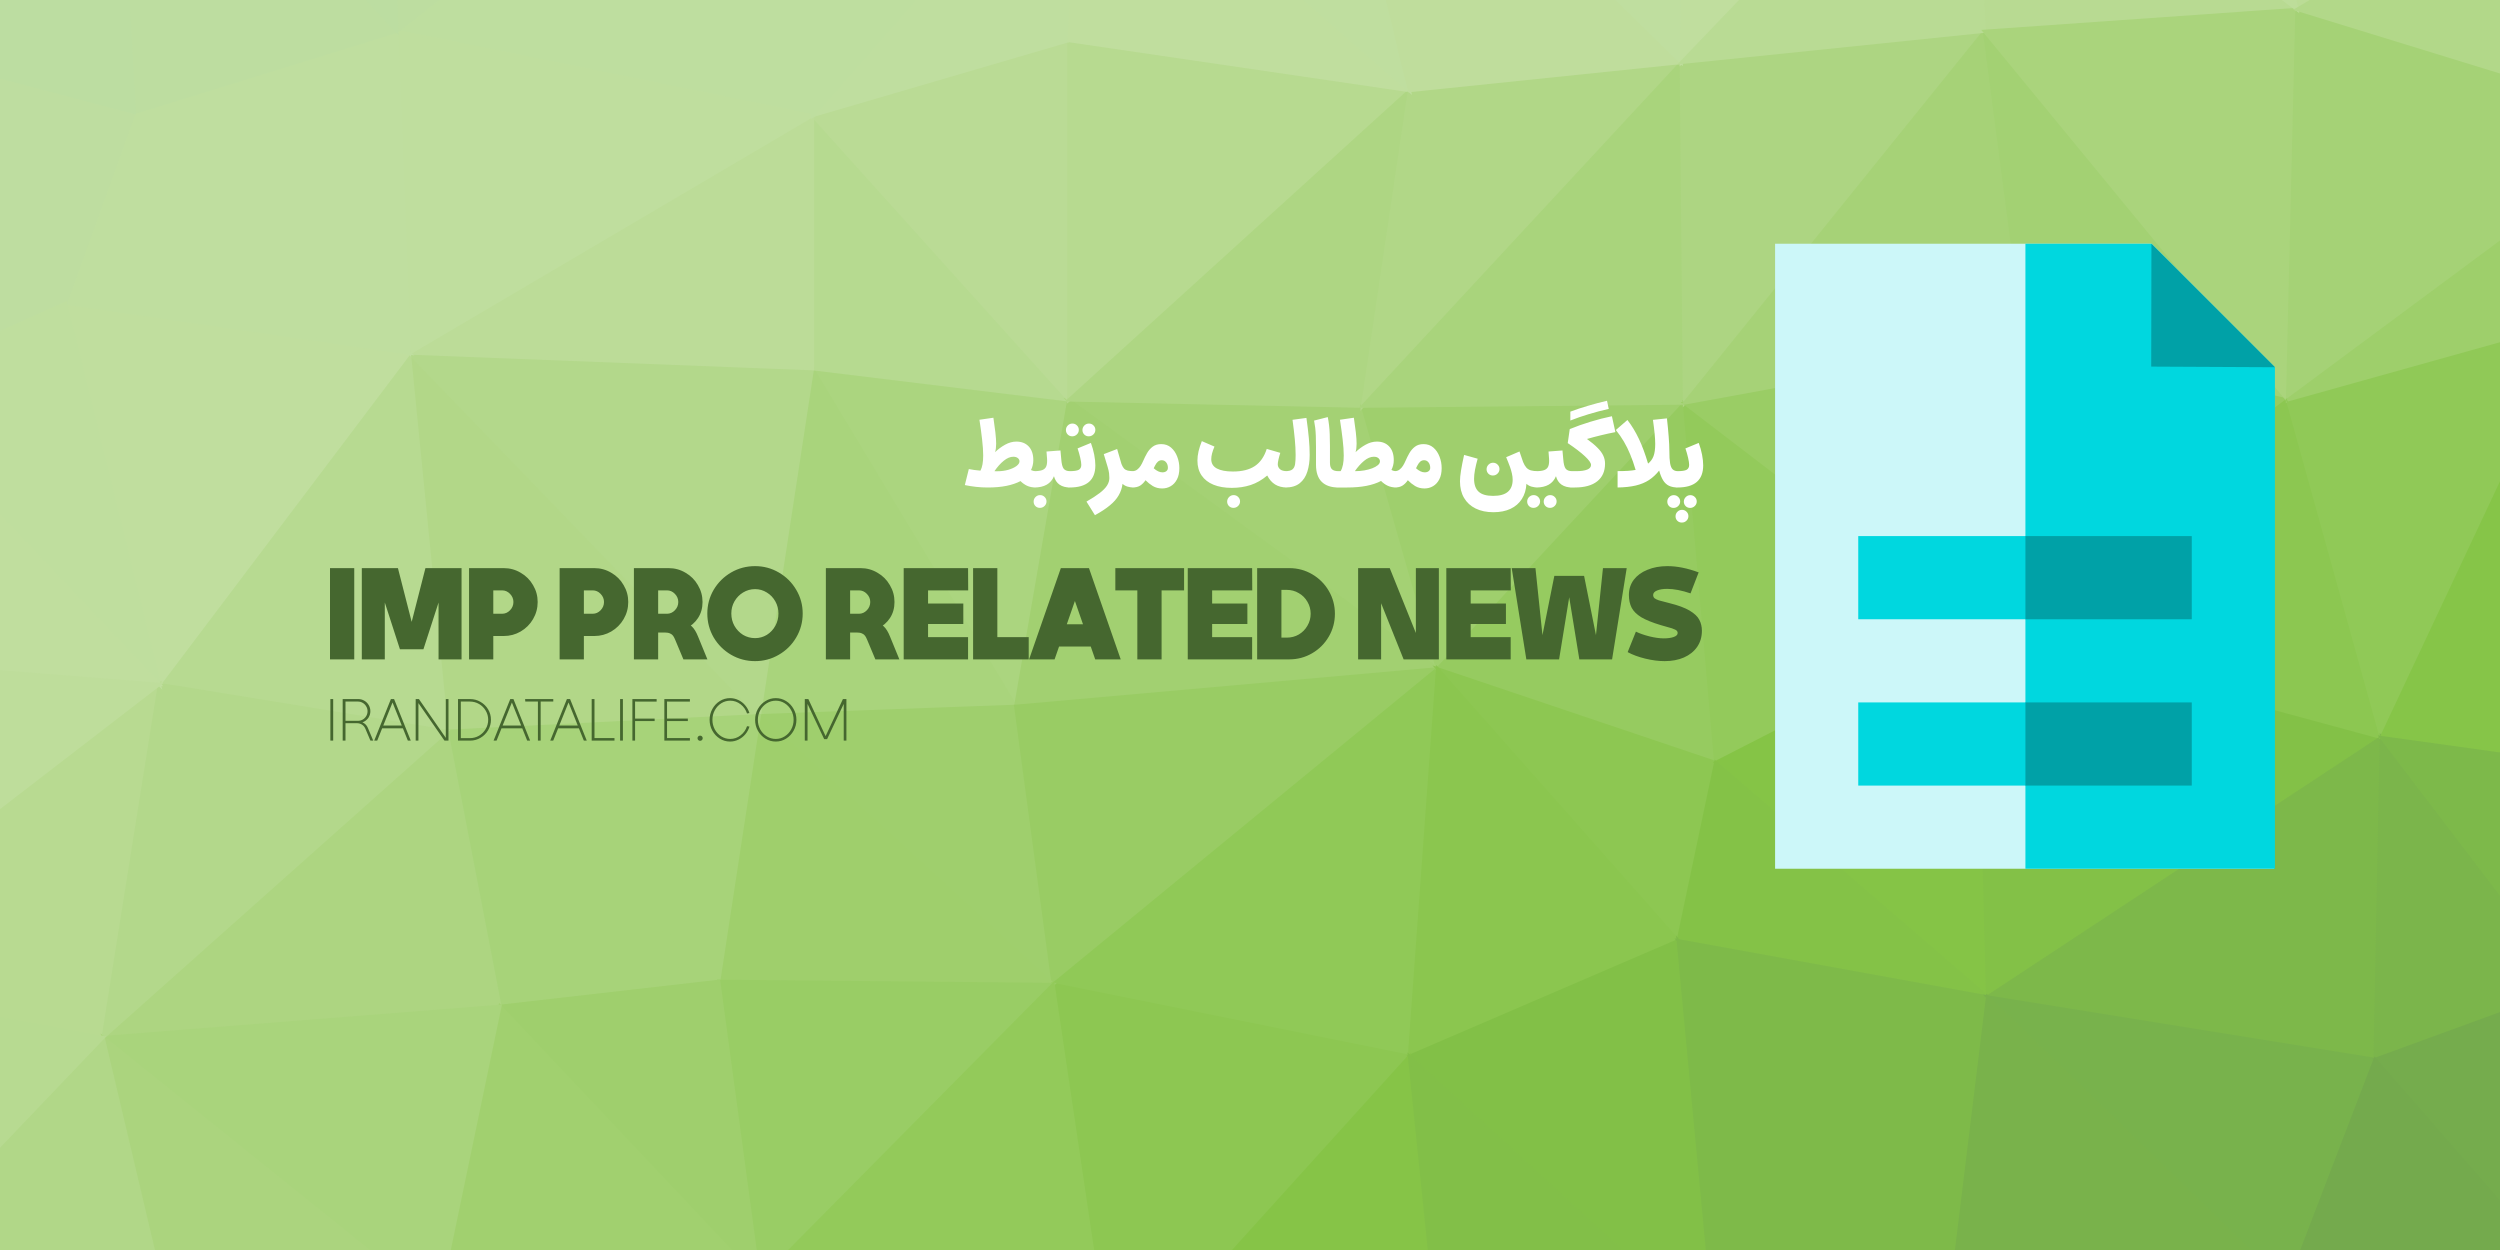 <svg width="800" height="400" viewBox="0 0 800 400" fill="none" xmlns="http://www.w3.org/2000/svg">
<rect width="800" height="400" fill="#F5F5F5"/>
<g clip-path="url(#clip0_0_1)">
<path d="M342 128L260 118L325 226L342 128Z" fill="#ABD57F" stroke="#ABD57F"/>
<path d="M260 118L243 229L325 226L260 118Z" fill="#A9D47C" stroke="#A9D47C"/>
<path d="M342 128L260 37V118L342 128Z" fill="#B6DA90" stroke="#B6DA90"/>
<path d="M131 113L143 234L243 229L131 113Z" fill="#B2D788" stroke="#B2D788"/>
<path d="M243 229L337 315L325 226L243 229Z" fill="#9FCF6D" stroke="#9FCF6D"/>
<path d="M460 214L436 130L342 128L460 214Z" fill="#A4D174" stroke="#A4D174"/>
<path d="M342 128V13L260 37L342 128Z" fill="#BADB95" stroke="#BADB95"/>
<path d="M460 214L342 128L325 226L460 214Z" fill="#A2D071" stroke="#A2D071"/>
<path d="M342 128L451 29L342 13V128Z" fill="#B7DA90" stroke="#B7DA90"/>
<path d="M337 315L460 214L325 226L337 315Z" fill="#99CC64" stroke="#99CC64"/>
<path d="M131 113L243 229L260 118L131 113Z" fill="#B3D88B" stroke="#B3D88B"/>
<path d="M243 229L230 314L337 315L243 229Z" fill="#9FCF6C" stroke="#9FCF6C"/>
<path d="M260 37L131 113L260 118V37Z" fill="#BCDC98" stroke="#BCDC98"/>
<path d="M143 234L230 314L243 229L143 234Z" fill="#A7D379" stroke="#A7D379"/>
<path d="M436 130L451 29L342 128L436 130Z" fill="#AED683" stroke="#AED683"/>
<path d="M246 -83L127 10L260 37L246 -83Z" fill="#BEDE9F" stroke="#BEDE9F"/>
<path d="M337 315L451 338L460 214L337 315Z" fill="#90C957" stroke="#90C957"/>
<path d="M460 214L539 129L436 130L460 214Z" fill="#9FCF6D" stroke="#9FCF6D"/>
<path d="M356 443L451 338L337 315L356 443Z" fill="#8DC752" stroke="#8DC752"/>
<path d="M143 234L160 322L230 314L143 234Z" fill="#A7D379" stroke="#A7D379"/>
<path d="M230 314L243 410L337 315L230 314Z" fill="#99CD65" stroke="#99CD65"/>
<path d="M33 332L160 322L143 234L33 332Z" fill="#ADD581" stroke="#ADD581"/>
<path d="M347 -62L260 37L342 13L347 -62Z" fill="#BFDE9F" stroke="#BFDE9F"/>
<path d="M260 37L127 10L131 113L260 37Z" fill="#BFDE9E" stroke="#BFDE9E"/>
<path d="M131 113L51 219L143 234L131 113Z" fill="#B7DA91" stroke="#B7DA91"/>
<path d="M451 29L347 -62L342 13L451 29Z" fill="#C0DE9E" stroke="#C0DE9E"/>
<path d="M160 322L243 410L230 314L160 322Z" fill="#9FCF6D" stroke="#9FCF6D"/>
<path d="M549 244L539 129L460 214L549 244Z" fill="#96CB60" stroke="#96CB60"/>
<path d="M436 130L538 20L451 29L436 130Z" fill="#B1D787" stroke="#B1D787"/>
<path d="M21 97L51 219L131 113L21 97Z" fill="#C0DE9E" stroke="#C0DE9E"/>
<path d="M160 322L140 418L243 410L160 322Z" fill="#A1D06F" stroke="#A1D06F"/>
<path d="M537 301L549 244L460 214L537 301Z" fill="#8DC752" stroke="#8DC752"/>
<path d="M347 -62L246 -83L260 37L347 -62Z" fill="#BEDE9F" stroke="#BEDE9F"/>
<path d="M243 410L356 443L337 315L243 410Z" fill="#93CA5A" stroke="#93CA5A"/>
<path d="M451 338L537 301L460 214L451 338Z" fill="#8BC64F" stroke="#8BC64F"/>
<path d="M549 428L537 301L451 338L549 428Z" fill="#82C047" stroke="#82C047"/>
<path d="M43 36L131 113L127 10L43 36Z" fill="#BFDE9F" stroke="#BFDE9F"/>
<path d="M43 36L21 97L131 113L43 36Z" fill="#BFDE9F" stroke="#BFDE9F"/>
<path d="M539 129L538 20L436 130L539 129Z" fill="#A9D47C" stroke="#A9D47C"/>
<path d="M451 29L421 -95L347 -62L451 29Z" fill="#BFDE9F" stroke="#BFDE9F"/>
<path d="M538 20L421 -95L451 29L538 20Z" fill="#BFDD9C" stroke="#BFDD9C"/>
<path d="M33 332L140 418L160 322L33 332Z" fill="#A9D47C" stroke="#A9D47C"/>
<path d="M36 -88L43 36L127 10L36 -88Z" fill="#BDDDA0" stroke="#BDDDA0"/>
<path d="M-71 313L33 332L51 219L-71 313Z" fill="#B8DA91" stroke="#B8DA91"/>
<path d="M51 219L33 332L143 234L51 219Z" fill="#B3D88B" stroke="#B3D88B"/>
<path d="M356 443L461 435L451 338L356 443Z" fill="#86C447" stroke="#86C447"/>
<path d="M246 -83L123 -102L127 10L246 -83Z" fill="#BDDDA0" stroke="#BDDDA0"/>
<path d="M549 244L633 201L539 129L549 244Z" fill="#93CA5B" stroke="#93CA5B"/>
<path d="M539 129L635 10L538 20L539 129Z" fill="#ADD582" stroke="#ADD582"/>
<path d="M636 319L633 201L549 244L636 319Z" fill="#85C446" stroke="#85C446"/>
<path d="M636 319L549 244L537 301L636 319Z" fill="#84C247" stroke="#84C247"/>
<path d="M633 201L648 109L539 129L633 201Z" fill="#9ACD65" stroke="#9ACD65"/>
<path d="M538 20L540 -87L421 -95L538 20Z" fill="#BFDE9F" stroke="#BFDE9F"/>
<path d="M461 435L549 428L451 338L461 435Z" fill="#82BF48" stroke="#82BF48"/>
<path d="M630 -76L540 -87L538 20L630 -76Z" fill="#C0DE9E" stroke="#C0DE9E"/>
<path d="M123 -102L36 -88L127 10L123 -102Z" fill="#BCDDA1" stroke="#BCDDA1"/>
<path d="M-78 4L-39 124L21 97L-78 4Z" fill="#BEDDA0" stroke="#BEDDA0"/>
<path d="M-78 4L21 97L43 36L-78 4Z" fill="#BEDDA0" stroke="#BEDDA0"/>
<path d="M21 97L-39 124L51 219L21 97Z" fill="#BFDE9E" stroke="#BFDE9E"/>
<path d="M33 332L59 442L140 418L33 332Z" fill="#ABD47E" stroke="#ABD47E"/>
<path d="M-51 420L59 442L33 332L-51 420Z" fill="#B1D788" stroke="#B1D788"/>
<path d="M-39 124L-75 209L51 219L-39 124Z" fill="#C0DE9E" stroke="#C0DE9E"/>
<path d="M648 109L635 10L539 129L648 109Z" fill="#A6D277" stroke="#A6D277"/>
<path d="M732 128L635 10L648 109L732 128Z" fill="#A3D173" stroke="#A3D173"/>
<path d="M624 417L636 319L537 301L624 417Z" fill="#7EBA49" stroke="#7EBA49"/>
<path d="M633 201L732 128L648 109L633 201Z" fill="#96CB60" stroke="#96CB60"/>
<path d="M-75 209L-71 313L51 219L-75 209Z" fill="#BEDD9B" stroke="#BEDD9B"/>
<path d="M36 -88L-78 4L43 36L36 -88Z" fill="#BCDDA1" stroke="#BCDDA1"/>
<path d="M549 428L624 417L537 301L549 428Z" fill="#7EBA49" stroke="#7EBA49"/>
<path d="M735 3L630 -76L635 10L735 3Z" fill="#B8DA92" stroke="#B8DA92"/>
<path d="M635 10L630 -76L538 20L635 10Z" fill="#B9DB94" stroke="#B9DB94"/>
<path d="M-71 313L-51 420L33 332L-71 313Z" fill="#B7DA91" stroke="#B7DA91"/>
<path d="M762 236L633 201L636 319L762 236Z" fill="#83C147" stroke="#83C147"/>
<path d="M762 236L732 128L633 201L762 236Z" fill="#8CC751" stroke="#8CC751"/>
<path d="M36 -88L-55 -83L-78 4L36 -88Z" fill="#BBDDA2" stroke="#BBDDA2"/>
<path d="M760 339L762 236L636 319L760 339Z" fill="#7DB84A" stroke="#7DB84A"/>
<path d="M732 128L735 3L635 10L732 128Z" fill="#AAD47C" stroke="#AAD47C"/>
<path d="M718 -75L735 3L851 -66L718 -75Z" fill="#BBDC96" stroke="#BBDC96"/>
<path d="M732 412L760 339L636 319L732 412Z" fill="#78B24C" stroke="#78B24C"/>
<path d="M852 39L735 3L732 128L852 39Z" fill="#A5D276" stroke="#A5D276"/>
<path d="M735 3L718 -75L630 -76L735 3Z" fill="#BDDD9A" stroke="#BDDD9A"/>
<path d="M825 102L732 128L762 236L825 102Z" fill="#90C957" stroke="#90C957"/>
<path d="M624 417L732 412L636 319L624 417Z" fill="#79B24B" stroke="#79B24B"/>
<path d="M-51 420L-163 393L59 442L-51 420Z" fill="#B7DA91" stroke="#B7DA91"/>
<path d="M823 316L762 236L760 339L823 316Z" fill="#7BB54B" stroke="#7BB54B"/>
<path d="M841 247L825 102L762 236L841 247Z" fill="#86C548" stroke="#86C548"/>
<path d="M821 409L823 316L760 339L821 409Z" fill="#75AC4D" stroke="#75AC4D"/>
<path d="M823 316L841 247L762 236L823 316Z" fill="#7DB94A" stroke="#7DB94A"/>
<path d="M825 102L852 39L732 128L825 102Z" fill="#9ECF6B" stroke="#9ECF6B"/>
<path d="M732 412L821 409L760 339L732 412Z" fill="#74AA4D" stroke="#74AA4D"/>
<path d="M852 39L851 -66L735 3L852 39Z" fill="#B2D889" stroke="#B2D889"/>
<path d="M105.72 237V223.7H106.62V237H105.72ZM109.656 223.7H114.636C115.343 223.7 115.989 223.873 116.576 224.22C117.176 224.567 117.649 225.04 117.996 225.64C118.343 226.227 118.516 226.873 118.516 227.58C118.516 228.287 118.343 228.933 117.996 229.52C117.649 230.093 117.176 230.547 116.576 230.88C115.989 231.213 115.343 231.38 114.636 231.38H110.556V237H109.656V223.7ZM116.956 233.28C116.703 232.667 116.336 232.207 115.856 231.9C115.376 231.58 114.809 231.42 114.156 231.42H110.096V230.84H114.176C115.936 230.84 117.116 231.533 117.716 232.92L119.436 237H118.536L116.956 233.28ZM114.556 230.66C115.103 230.66 115.609 230.527 116.076 230.26C116.556 229.98 116.929 229.607 117.196 229.14C117.476 228.66 117.616 228.14 117.616 227.58C117.616 227.033 117.476 226.527 117.196 226.06C116.929 225.58 116.556 225.2 116.076 224.92C115.609 224.64 115.103 224.5 114.556 224.5H110.556V230.66H114.556ZM125.089 223.7H126.049L120.709 237H119.749L125.089 223.7ZM125.169 223.7H126.109L131.449 237H130.509L125.169 223.7ZM122.209 232.18H129.109V233.06H122.209V232.18ZM142.236 237L133.896 225V237H133.016V223.7H134.056L142.656 236.12V223.7H143.516V237H142.236ZM146.561 223.7H150.441C151.641 223.7 152.748 224 153.761 224.6C154.788 225.187 155.601 225.987 156.201 227C156.801 228.013 157.101 229.12 157.101 230.32C157.101 231.52 156.801 232.633 156.201 233.66C155.601 234.687 154.788 235.5 153.761 236.1C152.748 236.7 151.641 237 150.441 237H146.561V223.7ZM150.361 236.2C151.428 236.2 152.408 235.94 153.301 235.42C154.195 234.887 154.901 234.173 155.421 233.28C155.955 232.373 156.221 231.387 156.221 230.32C156.221 229.267 155.955 228.293 155.421 227.4C154.901 226.507 154.195 225.8 153.301 225.28C152.408 224.76 151.428 224.5 150.361 224.5H147.461V236.2H150.361ZM163.283 223.7H164.243L158.903 237H157.943L163.283 223.7ZM163.363 223.7H164.303L169.643 237H168.703L163.363 223.7ZM160.403 232.18H167.303V233.06H160.403V232.18ZM172.132 224.5H168.092L168.032 223.7H177.052V224.5H173.012V237H172.132V224.5ZM181.409 223.7H182.369L177.029 237H176.069L181.409 223.7ZM181.489 223.7H182.429L187.769 237H186.829L181.489 223.7ZM178.529 232.18H185.429V233.06H178.529V232.18ZM196.636 237H189.336V223.7H190.236V236.18H196.636V237ZM198.429 237V223.7H199.329V237H198.429ZM202.365 223.7H210.125V224.52L203.225 224.5V229.96H209.485V230.74H203.225V237H202.365V223.7ZM212.59 223.7H220.77V224.52L213.45 224.5V229.96H220.11V230.74H213.45V236.18H220.77V237H212.59V223.7ZM224.045 237.06C223.818 237.06 223.618 236.98 223.445 236.82C223.285 236.647 223.205 236.447 223.205 236.22C223.205 235.993 223.285 235.8 223.445 235.64C223.605 235.48 223.805 235.4 224.045 235.4C224.271 235.4 224.465 235.48 224.625 235.64C224.785 235.8 224.865 235.993 224.865 236.22C224.865 236.46 224.785 236.66 224.625 236.82C224.465 236.98 224.271 237.06 224.045 237.06ZM233.614 237.3C232.427 237.3 231.334 236.987 230.334 236.36C229.334 235.733 228.541 234.887 227.954 233.82C227.367 232.753 227.074 231.593 227.074 230.34C227.074 229.087 227.367 227.933 227.954 226.88C228.541 225.813 229.334 224.967 230.334 224.34C231.334 223.713 232.427 223.4 233.614 223.4C234.561 223.4 235.454 223.607 236.294 224.02C237.147 224.42 237.874 224.987 238.474 225.72C239.087 226.44 239.534 227.26 239.814 228.18L239.054 228.32C238.654 227.107 237.961 226.12 236.974 225.36C235.987 224.6 234.887 224.22 233.674 224.22C232.647 224.22 231.694 224.493 230.814 225.04C229.947 225.587 229.254 226.333 228.734 227.28C228.227 228.213 227.974 229.233 227.974 230.34C227.974 231.447 228.227 232.473 228.734 233.42C229.254 234.353 229.947 235.093 230.814 235.64C231.694 236.187 232.647 236.46 233.674 236.46C234.887 236.46 235.987 236.08 236.974 235.32C237.961 234.56 238.654 233.58 239.054 232.38L239.834 232.5C239.554 233.42 239.107 234.247 238.494 234.98C237.881 235.7 237.147 236.267 236.294 236.68C235.454 237.093 234.561 237.3 233.614 237.3ZM248.255 237.3C247.055 237.3 245.948 236.987 244.935 236.36C243.922 235.733 243.115 234.887 242.515 233.82C241.928 232.753 241.635 231.593 241.635 230.34C241.635 229.087 241.928 227.933 242.515 226.88C243.115 225.813 243.922 224.967 244.935 224.34C245.948 223.713 247.055 223.4 248.255 223.4C249.442 223.4 250.542 223.713 251.555 224.34C252.568 224.967 253.368 225.813 253.955 226.88C254.555 227.933 254.855 229.087 254.855 230.34C254.855 231.593 254.555 232.753 253.955 233.82C253.368 234.887 252.568 235.733 251.555 236.36C250.542 236.987 249.442 237.3 248.255 237.3ZM248.255 236.46C249.282 236.46 250.228 236.187 251.095 235.64C251.975 235.093 252.668 234.353 253.175 233.42C253.695 232.473 253.955 231.447 253.955 230.34C253.955 229.233 253.695 228.213 253.175 227.28C252.668 226.333 251.975 225.587 251.095 225.04C250.228 224.493 249.282 224.22 248.255 224.22C247.215 224.22 246.255 224.493 245.375 225.04C244.495 225.587 243.795 226.333 243.275 227.28C242.768 228.213 242.515 229.233 242.515 230.34C242.515 231.447 242.768 232.473 243.275 233.42C243.795 234.353 244.495 235.093 245.375 235.64C246.255 236.187 247.215 236.46 248.255 236.46ZM257.533 223.7H258.673L264.193 235.56L269.733 223.7H270.853V237H269.993V225.26L264.673 236.52H263.733L258.413 225.26V237H257.533V223.7Z" fill="#45672F"/>
<path d="M325.241 141.308C326.901 141.308 328.22 141.83 329.196 142.875C330.173 143.91 330.661 145.37 330.661 147.255C330.661 147.841 330.593 148.402 330.456 148.939C330.329 149.467 330.148 149.96 329.914 150.419C330.109 150.517 330.339 150.6 330.603 150.668C330.876 150.736 331.174 150.771 331.496 150.771H331.525V156H331.496C330.393 156 329.445 155.814 328.654 155.443C327.863 155.062 327.165 154.564 326.56 153.949C325.3 154.613 323.806 155.121 322.077 155.473C320.358 155.824 318.361 156 316.086 156C314.816 156 313.566 155.932 312.336 155.795C311.105 155.658 309.909 155.468 308.747 155.224L310.021 150.097C310.539 150.194 311.115 150.292 311.75 150.39C312.385 150.478 313.049 150.551 313.742 150.609C314.328 149.525 314.621 147.909 314.621 145.761C314.621 144.325 314.504 142.611 314.27 140.619C314.045 138.627 313.762 136.527 313.42 134.32L317.888 133.676C318.142 135.336 318.352 136.894 318.518 138.349C318.684 139.804 318.767 141.015 318.767 141.981C318.767 143.075 318.654 143.979 318.43 144.691C319.387 143.754 320.456 142.958 321.638 142.304C322.829 141.64 324.03 141.308 325.241 141.308ZM324.26 146.156C323.273 146.156 322.258 146.581 321.213 147.431C320.168 148.271 319.172 149.384 318.225 150.771C318.371 150.78 318.518 150.79 318.664 150.8C318.82 150.8 318.967 150.8 319.104 150.8C320.412 150.8 321.604 150.644 322.678 150.331C323.762 150.009 324.626 149.608 325.271 149.13C325.915 148.642 326.237 148.144 326.237 147.636C326.237 147.216 326.057 146.864 325.695 146.581C325.344 146.298 324.865 146.156 324.26 146.156ZM339.348 144.149L339.597 146.903C339.705 148.397 339.959 149.418 340.359 149.965C340.769 150.502 341.462 150.771 342.439 150.771H342.454V156H342.439C341.072 156 339.944 155.697 339.055 155.092C338.176 154.477 337.581 153.573 337.268 152.382C336.292 154.794 334.177 156 330.925 156C330.681 156 330.496 155.775 330.369 155.326C330.232 154.867 330.164 154.223 330.164 153.393C330.164 151.645 330.418 150.771 330.925 150.771C332.058 150.771 332.932 150.653 333.547 150.419C334.172 150.175 334.597 149.765 334.822 149.188C335.046 148.603 335.125 147.792 335.056 146.757L334.88 144.486L339.348 144.149ZM331.336 161.947C330.945 161.547 330.754 161.063 330.764 160.497C330.764 159.931 330.969 159.442 331.379 159.032C331.78 158.632 332.263 158.432 332.83 158.432C333.406 158.432 333.889 158.632 334.28 159.032C334.68 159.423 334.88 159.896 334.88 160.453C334.88 161.01 334.68 161.488 334.28 161.889C333.87 162.299 333.377 162.509 332.8 162.519C332.224 162.528 331.736 162.338 331.336 161.947ZM349.09 141.732C349.549 142.982 349.901 144.232 350.145 145.482C350.389 146.732 350.511 147.88 350.511 148.925C350.511 153.642 347.767 156 342.279 156H341.868C341.361 156 341.107 155.141 341.107 153.422C341.107 151.654 341.361 150.771 341.868 150.771H342.279C343.695 150.771 344.671 150.624 345.208 150.331C345.745 150.028 346.014 149.506 346.014 148.764C346.014 148.236 345.902 147.479 345.677 146.493C345.452 145.497 345.169 144.496 344.827 143.49L349.09 141.732ZM341.678 139.052C341.287 138.651 341.092 138.168 341.092 137.602C341.092 137.035 341.297 136.547 341.707 136.137C342.108 135.736 342.596 135.536 343.172 135.536C343.748 135.536 344.232 135.736 344.622 136.137C345.023 136.527 345.223 137.001 345.223 137.558C345.223 138.114 345.023 138.593 344.622 138.993C344.212 139.403 343.719 139.613 343.143 139.623C342.567 139.633 342.078 139.442 341.678 139.052ZM346.966 139.052C346.575 138.651 346.38 138.168 346.38 137.602C346.39 137.035 346.6 136.547 347.01 136.137C347.41 135.736 347.894 135.536 348.46 135.536C349.036 135.536 349.52 135.736 349.91 136.137C350.311 136.527 350.511 137.001 350.511 137.558C350.511 138.114 350.311 138.593 349.91 138.993C349.5 139.403 349.007 139.613 348.431 139.623C347.855 139.633 347.366 139.442 346.966 139.052ZM357.484 143.681L358.876 148.5C359.12 149.115 359.388 149.589 359.681 149.921C359.984 150.243 360.385 150.468 360.883 150.595C361.39 150.712 362.069 150.771 362.919 150.771H362.933V156H362.919C361.278 156 360.043 155.609 359.213 154.828C359.037 156.176 358.622 157.406 357.968 158.52C357.323 159.643 356.381 160.712 355.14 161.728C353.91 162.753 352.323 163.798 350.38 164.862L347.67 160.512C349.428 159.506 350.844 158.588 351.918 157.758C352.992 156.928 353.773 156.127 354.262 155.355C354.75 154.574 354.994 153.778 354.994 152.968C354.994 152.479 354.965 151.981 354.906 151.474C354.847 150.956 354.701 150.297 354.467 149.496L353.207 145.321L357.484 143.681ZM366.567 153.671C366.079 154.394 365.512 154.965 364.868 155.385C364.223 155.795 363.383 156 362.348 156C362.045 156 361.845 155.761 361.747 155.282C361.64 154.794 361.586 154.164 361.586 153.393C361.586 152.631 361.645 152.006 361.762 151.518C361.879 151.02 362.075 150.771 362.348 150.771C362.944 150.771 363.456 150.609 363.886 150.287C364.326 149.955 364.702 149.54 365.014 149.042C365.327 148.534 365.595 148.017 365.82 147.489C366.191 146.63 366.611 145.79 367.079 144.97C367.558 144.149 368.154 143.471 368.867 142.934C369.589 142.387 370.497 142.113 371.591 142.113C372.831 142.113 373.881 142.484 374.741 143.227C375.6 143.969 376.254 144.931 376.704 146.112C377.162 147.284 377.392 148.52 377.392 149.818C377.392 151.244 377.138 152.44 376.63 153.407C376.132 154.364 375.468 155.087 374.638 155.575C373.808 156.063 372.895 156.308 371.899 156.308C370.766 156.308 369.765 156.049 368.896 155.531C368.037 155.004 367.26 154.384 366.567 153.671ZM369.189 149.848C370.165 150.717 371.093 151.151 371.972 151.151C372.49 151.151 372.91 151.024 373.232 150.771C373.564 150.507 373.73 150.155 373.73 149.716C373.73 149.003 373.544 148.417 373.173 147.958C372.812 147.499 372.343 147.27 371.767 147.27C371.298 147.27 370.893 147.416 370.551 147.709C370.219 147.992 369.921 148.393 369.658 148.91C369.54 149.125 369.448 149.306 369.379 149.452C369.311 149.589 369.247 149.721 369.189 149.848ZM388.629 142.904C388.277 143.744 388.018 144.486 387.852 145.131C387.686 145.775 387.603 146.386 387.603 146.962C387.603 148.29 388.204 149.276 389.405 149.921C390.616 150.565 392.325 150.888 394.532 150.888C397.452 150.888 399.786 150.307 401.534 149.145C403.282 147.982 404.556 146.151 405.357 143.651L409.693 144.911C409.449 145.683 409.254 146.4 409.107 147.064C408.961 147.729 408.887 148.227 408.887 148.559C408.887 149.184 409.122 149.711 409.59 150.141C410.069 150.561 410.826 150.771 411.861 150.771H411.876V156H411.861C410.347 156 409.073 155.678 408.038 155.033C407.003 154.389 406.163 153.432 405.518 152.162C403.829 153.588 402.056 154.604 400.201 155.209C398.345 155.814 396.334 156.117 394.166 156.117C391.9 156.117 389.947 155.78 388.306 155.106C386.666 154.433 385.401 153.446 384.512 152.147C383.624 150.849 383.179 149.262 383.179 147.387C383.179 146.439 383.296 145.453 383.531 144.428C383.775 143.402 384.127 142.313 384.586 141.161L388.629 142.904ZM393.272 161.947C392.881 161.547 392.686 161.063 392.686 160.497C392.696 159.931 392.906 159.442 393.316 159.032C393.716 158.632 394.2 158.432 394.766 158.432C395.342 158.432 395.826 158.632 396.216 159.032C396.617 159.423 396.817 159.896 396.817 160.453C396.817 161.01 396.617 161.488 396.216 161.889C395.806 162.299 395.313 162.509 394.737 162.519C394.161 162.528 393.672 162.338 393.272 161.947ZM418.058 133.734C418.4 136.166 418.658 138.339 418.834 140.253C419.01 142.167 419.098 143.949 419.098 145.6C419.098 147.572 418.849 149.345 418.351 150.917C417.863 152.489 417.047 153.729 415.904 154.638C414.772 155.546 413.234 156 411.29 156C411.017 156 410.821 155.761 410.704 155.282C410.587 154.804 410.529 154.174 410.529 153.393C410.529 152.621 410.587 151.991 410.704 151.503C410.821 151.015 411.017 150.771 411.29 150.771C412.335 150.771 413.087 150.59 413.546 150.229C414.015 149.857 414.308 149.291 414.425 148.529C414.542 147.768 414.601 146.791 414.601 145.6C414.601 144.115 414.513 142.436 414.337 140.561C414.161 138.686 413.917 136.61 413.605 134.335L418.058 133.734ZM424.885 133.471C425.06 134.33 425.197 135.189 425.295 136.049C425.402 136.908 425.475 137.875 425.514 138.949C425.563 140.014 425.588 141.293 425.588 142.787V148.134C425.588 149.081 425.803 149.76 426.232 150.17C426.672 150.57 427.355 150.771 428.283 150.771H428.298V156H428.283C425.969 156 424.196 155.399 422.966 154.198C421.735 152.987 421.12 151.161 421.12 148.72V143.007C421.12 141.591 421.1 140.409 421.061 139.462C421.022 138.505 420.959 137.65 420.871 136.898C420.783 136.146 420.661 135.375 420.505 134.584L424.885 133.471ZM440.603 141.308C442.263 141.308 443.577 141.83 444.543 142.875C445.52 143.91 446.008 145.37 446.008 147.255C446.008 147.851 445.94 148.407 445.803 148.925C445.666 149.442 445.486 149.926 445.261 150.375C445.691 150.639 446.228 150.771 446.872 150.771H446.887V156H446.872C445.788 156 444.846 155.81 444.045 155.429C443.245 155.048 442.541 154.54 441.936 153.905C439.289 155.302 435.681 156 431.111 156H427.698C427.405 156 427.204 155.761 427.097 155.282C426.99 154.804 426.936 154.174 426.936 153.393C426.936 152.572 426.999 151.933 427.126 151.474C427.253 151.005 427.444 150.771 427.698 150.771H429.001C429.333 150.214 429.582 149.525 429.748 148.705C429.914 147.885 429.997 146.903 429.997 145.761C429.997 144.325 429.88 142.611 429.646 140.619C429.412 138.627 429.123 136.527 428.782 134.32L433.235 133.676C433.489 135.336 433.699 136.894 433.865 138.349C434.031 139.804 434.114 141.015 434.114 141.981C434.114 143.075 434.001 143.979 433.777 144.691C434.744 143.754 435.818 142.958 436.999 142.304C438.191 141.64 439.392 141.308 440.603 141.308ZM439.621 146.156C438.606 146.156 437.571 146.591 436.516 147.46C435.471 148.329 434.485 149.433 433.557 150.771H433.689C434.656 150.771 435.608 150.692 436.545 150.536C437.483 150.37 438.332 150.146 439.094 149.862C439.856 149.569 440.461 149.232 440.911 148.852C441.36 148.471 441.584 148.065 441.584 147.636C441.584 147.216 441.409 146.864 441.057 146.581C440.705 146.298 440.227 146.156 439.621 146.156ZM450.506 153.671C450.018 154.394 449.451 154.965 448.807 155.385C448.162 155.795 447.322 156 446.287 156C445.984 156 445.784 155.761 445.687 155.282C445.579 154.794 445.525 154.164 445.525 153.393C445.525 152.631 445.584 152.006 445.701 151.518C445.818 151.02 446.014 150.771 446.287 150.771C446.883 150.771 447.396 150.609 447.825 150.287C448.265 149.955 448.641 149.54 448.953 149.042C449.266 148.534 449.534 148.017 449.759 147.489C450.13 146.63 450.55 145.79 451.019 144.97C451.497 144.149 452.093 143.471 452.806 142.934C453.528 142.387 454.437 142.113 455.53 142.113C456.771 142.113 457.82 142.484 458.68 143.227C459.539 143.969 460.193 144.931 460.643 146.112C461.102 147.284 461.331 148.52 461.331 149.818C461.331 151.244 461.077 152.44 460.569 153.407C460.071 154.364 459.407 155.087 458.577 155.575C457.747 156.063 456.834 156.308 455.838 156.308C454.705 156.308 453.704 156.049 452.835 155.531C451.976 155.004 451.199 154.384 450.506 153.671ZM453.128 149.848C454.104 150.717 455.032 151.151 455.911 151.151C456.429 151.151 456.849 151.024 457.171 150.771C457.503 150.507 457.669 150.155 457.669 149.716C457.669 149.003 457.483 148.417 457.112 147.958C456.751 147.499 456.282 147.27 455.706 147.27C455.237 147.27 454.832 147.416 454.49 147.709C454.158 147.992 453.86 148.393 453.597 148.91C453.479 149.125 453.387 149.306 453.318 149.452C453.25 149.589 453.187 149.721 453.128 149.848ZM477.9 163.91C475.702 163.91 473.803 163.515 472.201 162.724C470.6 161.942 469.364 160.81 468.495 159.325C467.626 157.851 467.192 156.078 467.192 154.008C467.192 153.09 467.304 151.938 467.529 150.551C467.753 149.164 468.08 147.504 468.51 145.57L472.846 146.786C472.485 148.085 472.201 149.276 471.996 150.36C471.801 151.444 471.703 152.387 471.703 153.188C471.703 155.062 472.187 156.444 473.154 157.333C474.12 158.231 475.668 158.681 477.797 158.681C479.926 158.681 481.498 158.246 482.514 157.377C483.539 156.508 484.052 155.214 484.052 153.495C484.052 152.88 483.969 152.211 483.803 151.488C483.637 150.766 483.437 150.077 483.202 149.423C482.978 148.769 482.773 148.231 482.587 147.812L481.972 146.303L486.235 144.472L487.392 147.855C487.704 148.607 488.051 149.198 488.432 149.628C488.813 150.048 489.296 150.346 489.882 150.521C490.468 150.688 491.225 150.771 492.153 150.771H492.167V156H492.153C491.42 156 490.732 155.907 490.087 155.722C489.443 155.536 488.901 155.233 488.461 154.813C488.354 156.708 487.861 158.334 486.982 159.691C486.113 161.059 484.906 162.104 483.363 162.826C481.83 163.549 480.009 163.91 477.9 163.91ZM476.288 151.591C475.898 151.19 475.702 150.707 475.702 150.141C475.712 149.574 475.922 149.086 476.332 148.676C476.733 148.275 477.216 148.075 477.782 148.075C478.359 148.075 478.842 148.275 479.233 148.676C479.633 149.066 479.833 149.54 479.833 150.097C479.833 150.653 479.633 151.132 479.233 151.532C478.822 151.942 478.329 152.152 477.753 152.162C477.177 152.172 476.689 151.981 476.288 151.591ZM499.99 144.149L500.239 146.903C500.346 148.397 500.6 149.418 501.001 149.965C501.411 150.502 502.104 150.771 503.081 150.771H503.096V156H503.081C501.714 156 500.586 155.697 499.697 155.092C498.818 154.477 498.222 153.573 497.91 152.382C496.933 154.794 494.819 156 491.567 156C491.323 156 491.137 155.775 491.011 155.326C490.874 154.867 490.805 154.223 490.805 153.393C490.805 151.645 491.059 150.771 491.567 150.771C492.7 150.771 493.574 150.653 494.189 150.419C494.814 150.175 495.239 149.765 495.464 149.188C495.688 148.603 495.766 147.792 495.698 146.757L495.522 144.486L499.99 144.149ZM489.282 161.947C488.891 161.547 488.696 161.063 488.696 160.497C488.696 159.931 488.901 159.442 489.311 159.032C489.712 158.632 490.2 158.432 490.776 158.432C491.352 158.432 491.836 158.632 492.226 159.032C492.627 159.423 492.827 159.896 492.827 160.453C492.827 161.01 492.627 161.488 492.226 161.889C491.816 162.299 491.323 162.509 490.747 162.519C490.171 162.528 489.682 162.338 489.282 161.947ZM494.57 161.947C494.179 161.547 493.984 161.063 493.984 160.497C493.994 159.931 494.204 159.442 494.614 159.032C495.014 158.632 495.498 158.432 496.064 158.432C496.64 158.432 497.124 158.632 497.514 159.032C497.915 159.423 498.115 159.896 498.115 160.453C498.115 161.01 497.915 161.488 497.514 161.889C497.104 162.299 496.611 162.509 496.035 162.519C495.459 162.528 494.971 162.338 494.57 161.947ZM515.811 133.192L516.924 138.275C515.362 138.578 513.799 138.92 512.237 139.301C510.674 139.682 509.204 140.072 507.828 140.473C509.244 141.498 510.371 142.44 511.211 143.3C512.061 144.149 512.671 144.979 513.042 145.79C513.423 146.591 513.614 147.44 513.614 148.339C513.614 150.81 512.779 152.704 511.109 154.022C509.449 155.341 507.051 156 503.916 156H502.51C502.002 156 501.748 155.121 501.748 153.363C501.748 151.635 502.002 150.771 502.51 150.771H504.385C505.909 150.771 507.08 150.604 507.901 150.272C508.721 149.931 509.131 149.433 509.131 148.778C509.131 148.144 508.477 147.216 507.168 145.995C505.86 144.774 504.029 143.373 501.675 141.791L502.32 137.309C504.38 136.459 506.582 135.678 508.926 134.965C511.28 134.242 513.575 133.651 515.811 133.192ZM514.8 130.849C512.652 131.327 510.533 131.884 508.443 132.519C506.353 133.144 504.375 133.827 502.51 134.569V131.728C504.268 131.063 506.148 130.438 508.15 129.853C510.152 129.257 512.183 128.72 514.244 128.241L514.8 130.849ZM533.419 133.881C533.653 135.951 533.839 137.89 533.976 139.696C534.122 141.503 534.195 143.031 534.195 144.281C534.195 145.99 534.273 147.313 534.43 148.251C534.596 149.188 534.879 149.843 535.279 150.214C535.68 150.585 536.236 150.771 536.949 150.771H536.964V156H536.949C535.787 156 534.825 155.814 534.063 155.443C533.302 155.072 532.677 154.486 532.188 153.686C531.7 152.885 531.28 151.85 530.929 150.58C529.962 151.811 528.878 152.821 527.677 153.612C526.485 154.394 525.074 154.979 523.443 155.37C521.822 155.751 519.884 155.961 517.628 156V150.756C518.927 150.756 520.04 150.727 520.968 150.668C521.896 150.6 522.706 150.502 523.399 150.375C522.862 148.549 522.286 146.898 521.671 145.424C521.065 143.939 520.387 142.562 519.635 141.293C518.893 140.023 518.038 138.793 517.071 137.602L520.777 134.394C522.184 136.22 523.409 138.241 524.454 140.458C525.499 142.665 526.476 145.297 527.384 148.354C528.185 147.719 528.766 146.923 529.127 145.966C529.488 145.009 529.669 143.7 529.669 142.04C529.669 141.122 529.605 140.019 529.479 138.729C529.352 137.431 529.171 135.971 528.937 134.35L533.419 133.881ZM543.6 141.732C544.059 142.982 544.411 144.232 544.655 145.482C544.899 146.732 545.021 147.88 545.021 148.925C545.021 153.642 542.277 156 536.789 156H536.379C535.871 156 535.617 155.141 535.617 153.422C535.617 151.654 535.871 150.771 536.379 150.771H536.789C538.205 150.771 539.181 150.624 539.718 150.331C540.255 150.028 540.524 149.506 540.524 148.764C540.524 148.236 540.412 147.479 540.187 146.493C539.962 145.497 539.679 144.496 539.337 143.49L543.6 141.732ZM539.411 161.962C539.02 161.562 538.825 161.078 538.825 160.512C538.835 159.945 539.045 159.457 539.455 159.047C539.855 158.646 540.338 158.446 540.905 158.446C541.481 158.446 541.964 158.646 542.355 159.047C542.755 159.438 542.956 159.911 542.956 160.468C542.956 161.024 542.755 161.503 542.355 161.903C541.945 162.313 541.452 162.523 540.876 162.533C540.299 162.543 539.811 162.353 539.411 161.962ZM534.108 161.962C533.717 161.562 533.527 161.078 533.537 160.512C533.537 159.945 533.742 159.457 534.152 159.047C534.552 158.646 535.041 158.446 535.617 158.446C536.183 158.446 536.662 158.646 537.052 159.047C537.453 159.438 537.653 159.911 537.653 160.468C537.653 161.024 537.453 161.503 537.052 161.903C536.642 162.313 536.149 162.523 535.573 162.533C534.997 162.543 534.508 162.353 534.108 161.962ZM536.745 166.649C536.354 166.249 536.164 165.766 536.173 165.199C536.173 164.643 536.379 164.159 536.789 163.749C537.189 163.349 537.672 163.148 538.239 163.148C538.815 163.148 539.298 163.349 539.689 163.749C540.089 164.14 540.29 164.613 540.29 165.17C540.29 165.727 540.089 166.205 539.689 166.605C539.279 167.016 538.786 167.221 538.21 167.221C537.633 167.23 537.145 167.04 536.745 166.649Z" fill="white"/>
<path d="M105.6 211V181.8H113.36V211H105.6ZM115.777 181.8H127.337L131.737 199L136.137 181.8H147.697V211H140.337V192.8L135.497 207.76H127.977L123.137 192.8V211H115.777V181.8ZM150.094 181.8H161.214C163.16 181.8 164.96 182.293 166.614 183.28C168.294 184.24 169.614 185.56 170.574 187.24C171.56 188.893 172.054 190.693 172.054 192.64C172.054 194.613 171.56 196.44 170.574 198.12C169.614 199.773 168.294 201.093 166.614 202.08C164.96 203.04 163.16 203.52 161.214 203.52H157.854V211H150.094V181.8ZM157.854 196.4H160.694C161.654 196.4 162.494 196.027 163.214 195.28C163.934 194.533 164.294 193.653 164.294 192.64C164.294 191.653 163.934 190.787 163.214 190.04C162.494 189.293 161.654 188.92 160.694 188.92H157.854V196.4ZM179.08 181.8H190.2C192.146 181.8 193.946 182.293 195.6 183.28C197.28 184.24 198.6 185.56 199.56 187.24C200.546 188.893 201.04 190.693 201.04 192.64C201.04 194.613 200.546 196.44 199.56 198.12C198.6 199.773 197.28 201.093 195.6 202.08C193.946 203.04 192.146 203.52 190.2 203.52H186.84V211H179.08V181.8ZM186.84 196.4H189.68C190.64 196.4 191.48 196.027 192.2 195.28C192.92 194.533 193.28 193.653 193.28 192.64C193.28 191.653 192.92 190.787 192.2 190.04C191.48 189.293 190.64 188.92 189.68 188.92H186.84V196.4ZM202.85 181.8H213.97C215.917 181.8 217.717 182.293 219.37 183.28C221.05 184.24 222.37 185.56 223.33 187.24C224.317 188.893 224.81 190.693 224.81 192.64C224.81 194.587 224.33 196.293 223.37 197.76C222.41 199.227 221.103 200.36 219.45 201.16C217.797 201.96 215.97 202.36 213.97 202.36H210.61V211H202.85V181.8ZM216.09 204.8C215.85 204.213 215.623 203.773 215.41 203.48C215.197 203.16 214.877 202.907 214.45 202.72C214.023 202.507 213.437 202.4 212.69 202.4H209.41V198.8H212.25H215.01C216.637 198.8 217.917 198.907 218.85 199.12C219.81 199.307 220.65 199.747 221.37 200.44C222.117 201.133 222.783 202.213 223.37 203.68L226.37 211H218.69L216.09 204.8ZM213.45 196.4C214.41 196.4 215.25 196.027 215.97 195.28C216.69 194.533 217.05 193.653 217.05 192.64C217.05 191.653 216.69 190.787 215.97 190.04C215.25 189.293 214.41 188.92 213.45 188.92H210.61V196.4H213.45ZM241.622 211.56C238.849 211.56 236.289 210.88 233.942 209.52C231.622 208.16 229.769 206.32 228.382 204C227.022 201.653 226.342 199.093 226.342 196.32C226.342 193.573 227.022 191.04 228.382 188.72C229.769 186.4 231.622 184.56 233.942 183.2C236.289 181.84 238.849 181.16 241.622 181.16C244.369 181.16 246.902 181.84 249.222 183.2C251.569 184.56 253.422 186.4 254.782 188.72C256.169 191.04 256.862 193.573 256.862 196.32C256.862 199.093 256.169 201.653 254.782 204C253.422 206.32 251.569 208.16 249.222 209.52C246.902 210.88 244.369 211.56 241.622 211.56ZM241.622 204.2C242.982 204.2 244.236 203.853 245.382 203.16C246.529 202.44 247.436 201.48 248.102 200.28C248.769 199.08 249.102 197.76 249.102 196.32C249.102 194.907 248.769 193.613 248.102 192.44C247.436 191.24 246.529 190.293 245.382 189.6C244.236 188.88 242.982 188.52 241.622 188.52C240.236 188.52 238.956 188.88 237.782 189.6C236.636 190.293 235.716 191.24 235.022 192.44C234.356 193.613 234.022 194.907 234.022 196.32C234.022 197.76 234.356 199.08 235.022 200.28C235.716 201.48 236.636 202.44 237.782 203.16C238.956 203.853 240.236 204.2 241.622 204.2ZM264.278 181.8H275.398C277.345 181.8 279.145 182.293 280.798 183.28C282.478 184.24 283.798 185.56 284.758 187.24C285.745 188.893 286.238 190.693 286.238 192.64C286.238 194.587 285.758 196.293 284.798 197.76C283.838 199.227 282.531 200.36 280.878 201.16C279.225 201.96 277.398 202.36 275.398 202.36H272.038V211H264.278V181.8ZM277.518 204.8C277.278 204.213 277.051 203.773 276.838 203.48C276.625 203.16 276.305 202.907 275.878 202.72C275.451 202.507 274.865 202.4 274.118 202.4H270.838V198.8H273.678H276.438C278.065 198.8 279.345 198.907 280.278 199.12C281.238 199.307 282.078 199.747 282.798 200.44C283.545 201.133 284.211 202.213 284.798 203.68L287.798 211H280.118L277.518 204.8ZM274.878 196.4C275.838 196.4 276.678 196.027 277.398 195.28C278.118 194.533 278.478 193.653 278.478 192.64C278.478 191.653 278.118 190.787 277.398 190.04C276.678 189.293 275.838 188.92 274.878 188.92H272.038V196.4H274.878ZM289.181 181.8H309.781L309.821 188.92H296.981V193.12H308.261V199.68H296.981V203.88H309.781V211H289.181V181.8ZM329.189 211H311.389V181.8H319.149V203.88H329.189V211ZM339.469 181.8H347.629L337.469 211H329.309L339.469 181.8ZM340.309 181.8H348.469L358.629 211H350.469L340.309 181.8ZM338.709 199.76H349.469V206.88H338.709V199.76ZM363.948 188.92H356.908V181.8H378.908V188.92H371.708V211H363.948V188.92ZM380.083 181.8H400.683L400.723 188.92H387.883V193.12H399.163V199.68H387.883V203.88H400.683V211H380.083V181.8ZM402.291 181.8H412.571C415.211 181.8 417.651 182.453 419.891 183.76C422.131 185.067 423.904 186.84 425.211 189.08C426.517 191.32 427.171 193.76 427.171 196.4C427.171 199.04 426.517 201.48 425.211 203.72C423.904 205.96 422.131 207.733 419.891 209.04C417.651 210.347 415.211 211 412.571 211H402.291V181.8ZM411.771 204.04C413.184 204.04 414.464 203.707 415.611 203.04C416.784 202.347 417.704 201.413 418.371 200.24C419.064 199.067 419.411 197.787 419.411 196.4C419.411 195.013 419.064 193.733 418.371 192.56C417.704 191.387 416.784 190.467 415.611 189.8C414.464 189.107 413.184 188.76 411.771 188.76H410.051V204.04H411.771ZM449.157 211L441.957 193.04V211H434.597V181.8H444.717L453.077 202.56V181.8H460.437V211H449.157ZM462.82 181.8H483.42L483.46 188.92H470.62V193.12H481.9V199.68H470.62V203.88H483.42V211H462.82V181.8ZM483.748 181.8H491.348L493.588 203.24L497.388 184.28H506.908L510.708 203.24L512.948 181.8H520.548L515.868 211H505.388L502.148 191.12L498.908 211H488.428L483.748 181.8ZM532.69 211.56C530.743 211.56 528.677 211.293 526.49 210.76C524.303 210.227 522.423 209.533 520.85 208.68L523.49 202.12C524.61 202.68 526.05 203.187 527.81 203.64C529.57 204.067 531.103 204.28 532.41 204.28C533.69 204.28 534.743 204.133 535.57 203.84C536.423 203.547 536.85 203.12 536.85 202.56C536.85 202.08 536.583 201.72 536.05 201.48C535.543 201.213 534.663 200.92 533.41 200.6L531.45 200.04C528.783 199.24 526.703 198.4 525.21 197.52C523.743 196.613 522.717 195.6 522.13 194.48C521.543 193.333 521.25 191.973 521.25 190.4C521.25 188.533 521.77 186.907 522.81 185.52C523.877 184.133 525.343 183.067 527.21 182.32C529.077 181.547 531.197 181.16 533.57 181.16C536.637 181.16 539.97 181.827 543.57 183.16L540.97 189.88C538.143 188.92 535.65 188.44 533.49 188.44C532.157 188.44 531.077 188.613 530.25 188.96C529.423 189.307 529.01 189.787 529.01 190.4C529.01 190.827 529.157 191.173 529.45 191.44C529.77 191.68 530.237 191.907 530.85 192.12C531.49 192.307 532.61 192.6 534.21 193C537.01 193.693 539.17 194.493 540.69 195.4C542.21 196.307 543.237 197.28 543.77 198.32C544.33 199.36 544.61 200.533 544.61 201.84C544.61 203.813 544.103 205.533 543.09 207C542.077 208.467 540.663 209.6 538.85 210.4C537.063 211.173 535.01 211.56 532.69 211.56Z" fill="#45672F"/>
<path d="M688.457 78H568.027V278H727.704V117.514L688.457 78Z" fill="#CCF7F9"/>
<path d="M688.457 78H648.134V278H727.973V117.514L688.457 78Z" fill="#00D7DF"/>
<path d="M688.457 78L688.389 117.314L727.973 117.514L688.457 78Z" fill="#00A1A7"/>
<path d="M701.091 224.774H594.639V251.387H701.091V224.774Z" fill="#00D7DF"/>
<path d="M701.091 171.548H594.639V198.161H701.091V171.548Z" fill="#00D7DF"/>
<path d="M701.363 224.774H648.137V251.387H701.363V224.774Z" fill="#00A1A7"/>
<path d="M701.363 171.548H648.137V198.161H701.363V171.548Z" fill="#00A1A7"/>
</g>
<defs>
<clipPath id="clip0_0_1">
<rect width="800" height="400" fill="white"/>
</clipPath>
</defs>
</svg>
